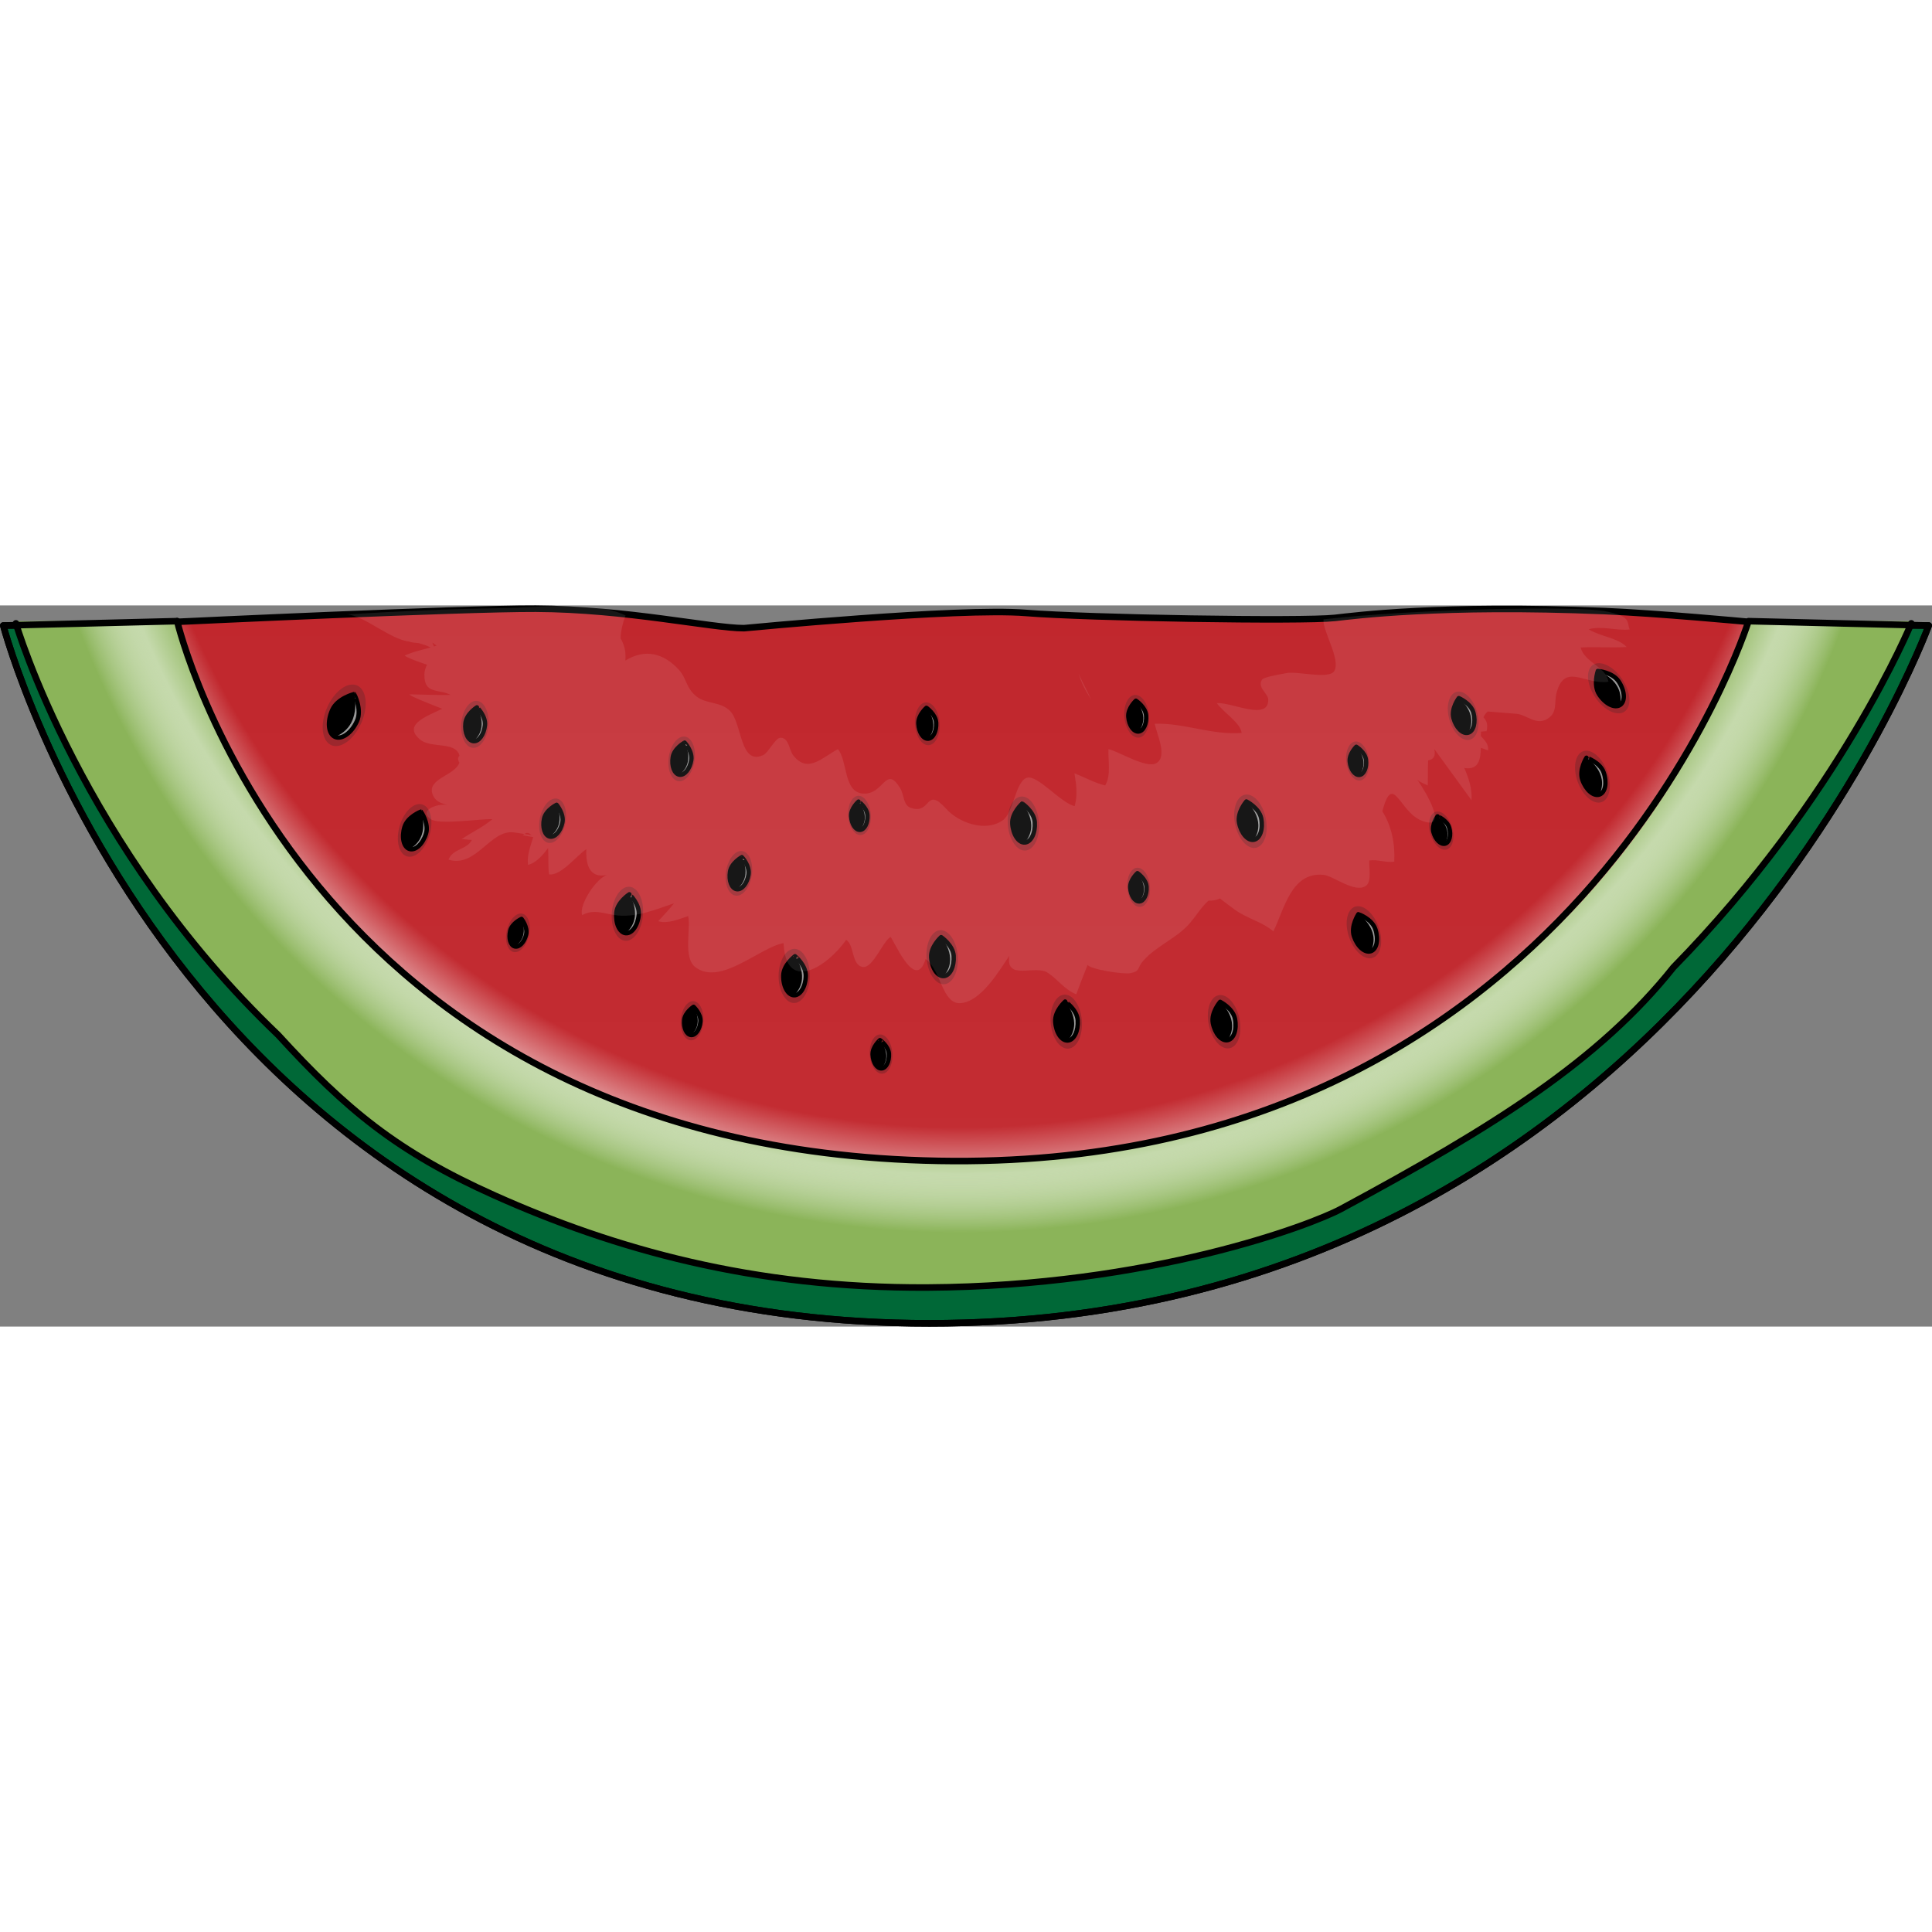 <?xml version="1.0" encoding="utf-8"?>
<!-- Created by: Science Figures, www.sciencefigures.org, Generator: Science Figures Editor -->
<!DOCTYPE svg PUBLIC "-//W3C//DTD SVG 1.1//EN" "http://www.w3.org/Graphics/SVG/1.1/DTD/svg11.dtd">
<svg version="1.1" id="Layer_1" xmlns="http://www.w3.org/2000/svg" xmlns:xlink="http://www.w3.org/1999/xlink" 
	 width="800px" height="800px" viewBox="0 0 442.677 165.236" enable-background="new 0 0 442.677 165.236"
	 xml:space="preserve">
<rect x="0" y="0" width="442.677" height="165.236" fill="#808080" stroke="none"/>
<g>
	<g>
		<g>
			<path fill="#006837" d="M217.043,126.428c149.213,0,183.585-123.02,183.585-123.02s-23.163,5.195-34.642,0.195h-46.062
				c-4.947,0-9.73,1.158-14.064,1.64c-7.349,0.817-21.172-0.64-35.181-1.64h-38.61c-14.212,4-68.325,4.919-68.325,4.919
				c-7.324,0-25.041-3.919-41.261-4.919H92.687c-11.477,5-52.096-0.195-52.096-0.195S67.829,126.428,217.043,126.428z"/>
			<linearGradient id="SVGID_1_" gradientUnits="userSpaceOnUse" x1="220.609" y1="128.613" x2="220.609" y2="-3.957">
				<stop  offset="0" style="stop-color:#C32D33"/>
				<stop  offset="1" style="stop-color:#C1272D"/>
			</linearGradient>
			<path fill="url(#SVGID_1_)" d="M367.626,1.299c-37.42-1.568-57.432,1.081-61.766,1.562c-7.349,0.817-56.743,0.004-70.751-1.134
				c-15.465-1.257-64.645,3.489-64.645,3.489c-7.324,0-27.092-4.378-47.715-4.464C105.497,0.68,40.591,3.758,40.591,3.758
				s17.871,124.865,176.998,124.855S400.628,3.758,400.628,3.758S380.104,1.821,367.626,1.299z"/>
			<path fill="#006837" stroke="#000000" stroke-width="1.5" stroke-linejoin="round" stroke-miterlimit="10" d="M432.463,4.603
				c0,0-58.051,145.333-221.08,145.333C48.351,149.936,10.213,4.603,10.213,4.603H0.75c0,0,41.869,159.883,212.208,159.883
				c170.336,0,228.969-159.883,228.969-159.883H432.463z"/>
			<path fill="#8BB459" d="M212.535,156.222c51.009-0.281,87.985-14.34,94.697-17.954c38.082-20.51,62.868-36.627,80.136-60.814
				c29.833-41.786,45.761-73.851,45.761-73.851h-32.501c0,0-34.372,123.216-183.585,123.216
				C67.829,126.819,40.591,3.603,40.591,3.603H8.089c0,0,12.891,46.063,46.36,84.162c20.834,23.715,32.242,35.389,58.899,47.313
				C140.615,147.276,172.517,156.442,212.535,156.222z"/>
			
				<radialGradient id="SVGID_2_" cx="220.035" cy="-78.674" r="215.789" gradientTransform="matrix(1 0 0 0.99 0 7.965)" gradientUnits="userSpaceOnUse">
				<stop  offset="0.887" style="stop-color:#FFFFFF;stop-opacity:0"/>
				<stop  offset="0.937" style="stop-color:#FFFFFF;stop-opacity:0.5"/>
				<stop  offset="1" style="stop-color:#8BB459"/>
			</radialGradient>
			<path fill="url(#SVGID_2_)" d="M3.644,3.603h434.295c0,0-61.846,151.742-225.951,151.742C47.88,155.345,3.644,3.603,3.644,3.603z
				"/>
			
				<path fill="none" stroke="#000000" stroke-width="1.5" stroke-linecap="round" stroke-linejoin="round" stroke-miterlimit="10" d="
				M400.628,3.603c0,0-0.018,0.062-0.044,0.151c-0.908-0.085-20.768-1.945-32.958-2.456c-37.42-1.568-57.432,1.081-61.766,1.562
				c-7.349,0.817-56.743,0.004-70.751-1.134c-15.465-1.257-64.645,3.489-64.645,3.489c-7.324,0-27.092-4.378-47.715-4.464
				c-17.05-0.07-80.629,2.935-82.124,3.005c-0.021-0.091-0.036-0.153-0.036-0.153l-39.841,1c0,0,41.869,159.883,212.208,159.883
				c170.336,0,228.969-159.883,228.969-159.883L400.628,3.603z"/>
		</g>
		
			<ellipse transform="matrix(0.918 0.396 -0.396 0.918 16.446 -29.19)" fill="#9C272D" cx="78.863" cy="25.205" rx="4.299" ry="7.451"/>
		<path fill="#811C1B" d="M82.272,26.707c-1.257,2.808-3.652,4.468-5.35,3.708c-1.697-0.759-2.058-3.651-0.799-6.458
			c1.255-2.807,5.35-3.708,5.35-3.708S83.529,23.901,82.272,26.707z"/>
		<path d="M81.791,26.482c-1.214,2.709-3.466,4.34-5.029,3.64c-1.563-0.699-1.848-3.464-0.634-6.175
			c1.213-2.71,5.028-3.641,5.028-3.641S83.003,23.771,81.791,26.482z"/>
		<g opacity="0.6">
			<path fill="#FFFFFF" d="M81.791,26.482c-1.214,2.709-3.466,4.34-5.029,3.64c6.256-2.534,4.394-9.815,4.394-9.815
				S83.003,23.771,81.791,26.482z"/>
		</g>
		
			<ellipse transform="matrix(0.996 0.089 -0.089 0.996 2.854 -9.57)" fill="#9C272D" cx="108.81" cy="27.241" rx="3.115" ry="5.4"/>
		<path fill="#811C1B" d="M111.497,27.502c-0.229,2.218-1.501,3.904-2.841,3.765c-1.34-0.137-2.244-2.046-2.016-4.263
			c0.229-2.216,2.842-3.765,2.842-3.765S111.726,25.285,111.497,27.502z"/>
		<path d="M111.115,27.456c-0.222,2.14-1.401,3.773-2.637,3.647c-1.234-0.127-2.058-1.966-1.836-4.107
			c0.22-2.14,2.635-3.646,2.635-3.646S111.335,25.315,111.115,27.456z"/>
		<g opacity="0.6">
			<path fill="#FFFFFF" d="M111.115,27.456c-0.222,2.14-1.401,3.773-2.637,3.647c3.731-3.164,0.799-7.754,0.799-7.754
				S111.335,25.315,111.115,27.456z"/>
		</g>
		
			<ellipse transform="matrix(0.975 0.223 -0.223 0.975 19.694 -24.558)" fill="#9C272D" cx="118.671" cy="74.99" rx="2.596" ry="4.499"/>
		<path fill="#811C1B" d="M120.859,75.507c-0.438,1.805-1.678,3.054-2.768,2.788c-1.091-0.263-1.623-1.941-1.184-3.746
			c0.438-1.804,2.768-2.788,2.768-2.788S121.298,73.703,120.859,75.507z"/>
		<path d="M120.549,75.427c-0.423,1.74-1.581,2.956-2.586,2.713c-1.004-0.245-1.478-1.855-1.054-3.598
			c0.424-1.74,2.586-2.711,2.586-2.711S120.972,73.684,120.549,75.427z"/>
		<g opacity="0.6">
			<path fill="#FFFFFF" d="M120.549,75.427c-0.423,1.74-1.581,2.956-2.586,2.713c3.437-2.192,1.532-6.309,1.532-6.309
				S120.972,73.684,120.549,75.427z"/>
		</g>
		
			<ellipse transform="matrix(0.997 0.075 -0.075 0.997 7.615 -11.664)" fill="#9C272D" cx="158.573" cy="95.213" rx="2.595" ry="4.499"/>
		<path fill="#811C1B" d="M160.814,95.4c-0.165,1.851-1.205,3.269-2.323,3.169c-1.118-0.099-1.894-1.68-1.728-3.53
			c0.165-1.849,2.322-3.167,2.322-3.167S160.98,93.551,160.814,95.4z"/>
		<path d="M160.495,95.367c-0.159,1.784-1.124,3.158-2.154,3.067c-1.029-0.093-1.736-1.614-1.576-3.402
			c0.159-1.784,2.153-3.066,2.153-3.066S160.653,93.58,160.495,95.367z"/>
		<g opacity="0.6">
			<path fill="#FFFFFF" d="M160.495,95.367c-0.159,1.784-1.124,3.158-2.154,3.067c3.072-2.679,0.577-6.468,0.577-6.468
				S160.653,93.58,160.495,95.367z"/>
		</g>
		
			<ellipse transform="matrix(0.998 -0.069 0.069 0.998 -2.839 13.59)" fill="#9C272D" cx="196.836" cy="48.206" rx="2.596" ry="4.5"/>
		<path fill="#811C1B" d="M199.079,48.069c0.104,1.855-0.724,3.408-1.845,3.469c-1.119,0.063-2.114-1.39-2.215-3.246
			c-0.102-1.853,1.845-3.467,1.845-3.467S198.979,46.216,199.079,48.069z"/>
		<path d="M198.759,48.083c0.098,1.788-0.659,3.287-1.692,3.344c-1.032,0.056-1.949-1.348-2.047-3.14
			c-0.099-1.789,1.692-3.343,1.692-3.343S198.66,46.291,198.759,48.083z"/>
		<g opacity="0.6">
			<path fill="#FFFFFF" d="M198.759,48.083c0.098,1.788-0.659,3.287-1.692,3.344c2.656-3.091-0.354-6.483-0.354-6.483
				S198.66,46.291,198.759,48.083z"/>
		</g>
		
			<ellipse transform="matrix(0.997 -0.082 0.082 0.997 -4.413 21.561)" fill="#9C272D" cx="260.789" cy="64.604" rx="2.595" ry="4.499"/>
		<path fill="#811C1B" d="M263.03,64.437c0.127,1.854-0.678,3.417-1.799,3.494c-1.118,0.078-2.132-1.362-2.26-3.215
			c-0.125-1.851,1.8-3.493,1.8-3.493S262.904,62.584,263.03,64.437z"/>
		<path d="M262.709,64.454c0.123,1.787-0.615,3.295-1.646,3.367c-1.031,0.069-1.968-1.323-2.091-3.113
			c-0.121-1.788,1.647-3.365,1.647-3.365S262.587,62.665,262.709,64.454z"/>
		<g opacity="0.6">
			<path fill="#FFFFFF" d="M262.709,64.454c0.123,1.787-0.615,3.295-1.646,3.367c2.614-3.127-0.443-6.478-0.443-6.478
				S262.587,62.665,262.709,64.454z"/>
		</g>
		
			<ellipse transform="matrix(0.96 -0.28 0.28 0.96 -1.193 94.632)" fill="#9C272D" cx="330.207" cy="51.486" rx="2.595" ry="4.499"/>
		<path fill="#811C1B" d="M332.37,50.871c0.495,1.791,0.021,3.484-1.061,3.784c-1.081,0.301-2.362-0.906-2.859-2.696
			c-0.495-1.788,1.061-3.782,1.061-3.782S331.874,49.083,332.37,50.871z"/>
		<path d="M332.058,50.953c0.48,1.726,0.061,3.353-0.936,3.629c-0.996,0.276-2.193-0.901-2.673-2.629
			c-0.479-1.727,0.938-3.627,0.938-3.627S331.579,49.224,332.058,50.953z"/>
		<g opacity="0.6">
			<path fill="#FFFFFF" d="M332.058,50.953c0.48,1.726,0.061,3.353-0.936,3.629c1.933-3.588-1.735-6.256-1.735-6.256
				S331.579,49.224,332.058,50.953z"/>
		</g>
		
			<ellipse transform="matrix(0.992 -0.126 0.126 0.992 -2.01 39.495)" fill="#9C272D" cx="311.077" cy="35.634" rx="2.595" ry="4.499"/>
		<path fill="#811C1B" d="M313.308,35.368c0.21,1.845-0.525,3.444-1.642,3.569c-1.114,0.128-2.19-1.266-2.398-3.112
			c-0.209-1.844,1.642-3.568,1.642-3.568S313.101,33.523,313.308,35.368z"/>
		<path d="M312.987,35.399c0.202,1.78-0.468,3.32-1.496,3.437c-1.026,0.115-2.023-1.235-2.225-3.017
			c-0.201-1.78,1.496-3.435,1.496-3.435S312.786,33.617,312.987,35.399z"/>
		<g opacity="0.6">
			<path fill="#FFFFFF" d="M312.987,35.399c0.202,1.78-0.468,3.32-1.496,3.437c2.474-3.239-0.729-6.452-0.729-6.452
				S312.786,33.617,312.987,35.399z"/>
		</g>
		<path fill="#9C272D" d="M371.697,16.902c1.986,2.959,2.217,6.292,0.507,7.437c-1.705,1.149-4.703-0.323-6.688-3.282
			c-1.99-2.96-2.223-6.289-0.516-7.435C366.71,12.475,369.706,13.941,371.697,16.902z"/>
		<path fill="#811C1B" d="M371.299,17.2c1.456,2.233,1.544,4.755,0.193,5.636c-1.349,0.881-3.624-0.212-5.082-2.445
			c-1.454-2.23-0.192-5.634-0.192-5.634S369.843,14.969,371.299,17.2z"/>
		<path d="M370.906,17.448c1.407,2.15,1.539,4.558,0.297,5.369c-1.243,0.81-3.391-0.279-4.797-2.434
			c-1.404-2.154-0.296-5.368-0.296-5.368S369.501,15.291,370.906,17.448z"/>
		<g opacity="0.6">
			<path fill="#FFFFFF" d="M370.906,17.448c1.407,2.15,1.539,4.558,0.297,5.369c1.086-5.748-5.093-7.802-5.093-7.802
				S369.501,15.291,370.906,17.448z"/>
		</g>
		
			<ellipse transform="matrix(0.998 -0.069 0.069 0.998 -6.571 14.057)" fill="#9C272D" cx="201.755" cy="102.866" rx="2.595" ry="4.5"/>
		<path fill="#811C1B" d="M204,102.729c0.102,1.854-0.725,3.409-1.846,3.469c-1.119,0.063-2.114-1.391-2.216-3.245
			c-0.101-1.853,1.846-3.467,1.846-3.467S203.898,100.875,204,102.729z"/>
		<path d="M203.679,102.743c0.098,1.788-0.659,3.286-1.692,3.344c-1.033,0.056-1.95-1.348-2.048-3.141
			c-0.099-1.788,1.692-3.343,1.692-3.343S203.58,100.952,203.679,102.743z"/>
		<g opacity="0.6">
			<path fill="#FFFFFF" d="M203.679,102.743c0.098,1.788-0.659,3.286-1.692,3.344c2.656-3.091-0.355-6.484-0.355-6.484
				S203.58,100.952,203.679,102.743z"/>
		</g>
		
			<ellipse transform="matrix(0.998 -0.068 0.068 0.998 -1.351 14.593)" fill="#9C272D" cx="212.407" cy="27.023" rx="2.834" ry="4.911"/>
		<path fill="#811C1B" d="M214.857,26.874c0.111,2.025-0.791,3.721-2.016,3.787c-1.221,0.069-2.307-1.518-2.418-3.542
			c-0.109-2.022,2.015-3.785,2.015-3.785S214.747,24.851,214.857,26.874z"/>
		<path d="M214.507,26.889c0.106,1.952-0.721,3.588-1.848,3.65c-1.127,0.061-2.128-1.471-2.235-3.428
			c-0.105-1.952,1.848-3.649,1.848-3.649S214.398,24.934,214.507,26.889z"/>
		<g opacity="0.6">
			<path fill="#FFFFFF" d="M214.507,26.889c0.106,1.952-0.721,3.588-1.848,3.65c2.9-3.374-0.388-7.077-0.388-7.077
				S214.398,24.934,214.507,26.889z"/>
		</g>
		
			<ellipse transform="matrix(0.995 -0.098 0.098 0.995 -1.234 25.675)" fill="#9C272D" cx="260.508" cy="25.384" rx="2.833" ry="4.912"/>
		<path fill="#811C1B" d="M262.953,25.162c0.172,2.021-0.68,3.743-1.902,3.845c-1.218,0.105-2.351-1.449-2.521-3.469
			c-0.17-2.018,1.9-3.843,1.9-3.843S262.782,23.143,262.953,25.162z"/>
		<path d="M262.603,25.187c0.165,1.948-0.613,3.608-1.737,3.705c-1.124,0.093-2.171-1.408-2.336-3.36
			c-0.165-1.948,1.737-3.703,1.737-3.703S262.438,23.236,262.603,25.187z"/>
		<g opacity="0.6">
			<path fill="#FFFFFF" d="M262.603,25.187c0.165,1.948-0.613,3.608-1.737,3.705c2.797-3.459-0.599-7.063-0.599-7.063
				S262.438,23.236,262.603,25.187z"/>
		</g>
		
			<ellipse transform="matrix(0.989 0.148 -0.148 0.989 6.9 -22.685)" fill="#9C272D" cx="156.206" cy="35.119" rx="2.976" ry="5.159"/>
		<path fill="#811C1B" d="M158.753,35.521c-0.343,2.101-1.651,3.636-2.922,3.429c-1.271-0.206-2.025-2.078-1.681-4.179
			c0.344-2.101,2.922-3.43,2.922-3.43S159.097,33.418,158.753,35.521z"/>
		<path d="M158.392,35.455c-0.332,2.028-1.55,3.519-2.721,3.329c-1.17-0.191-1.851-1.991-1.52-4.021
			c0.333-2.028,2.72-3.328,2.72-3.328S158.722,33.426,158.392,35.455z"/>
		<g opacity="0.6">
			<path fill="#FFFFFF" d="M158.392,35.455c-0.332,2.028-1.55,3.519-2.721,3.329c3.736-2.807,1.2-7.349,1.2-7.349
				S158.722,33.426,158.392,35.455z"/>
		</g>
		
			<ellipse transform="matrix(0.989 0.148 -0.148 0.989 10.925 -24.348)" fill="#9C272D" cx="169.324" cy="61.356" rx="2.976" ry="5.159"/>
		<path fill="#811C1B" d="M171.871,61.757c-0.344,2.101-1.652,3.636-2.922,3.429c-1.271-0.206-2.024-2.078-1.681-4.18
			c0.343-2.101,2.922-3.429,2.922-3.429S172.215,59.655,171.871,61.757z"/>
		<path d="M171.51,61.691c-0.332,2.028-1.55,3.519-2.721,3.329c-1.17-0.192-1.85-1.991-1.52-4.021
			c0.332-2.028,2.72-3.328,2.72-3.328S171.84,59.663,171.51,61.691z"/>
		<g opacity="0.6">
			<path fill="#FFFFFF" d="M171.51,61.691c-0.332,2.028-1.55,3.519-2.721,3.329c3.737-2.807,1.2-7.349,1.2-7.349
				S171.84,59.663,171.51,61.691z"/>
		</g>
		
			<ellipse transform="matrix(0.98 0.197 -0.197 0.98 12.188 -23.971)" fill="#9C272D" cx="126.689" cy="49.331" rx="2.976" ry="5.158"/>
		<path fill="#811C1B" d="M129.213,49.858c-0.447,2.083-1.83,3.55-3.088,3.279c-1.259-0.269-1.919-2.176-1.471-4.258
			c0.447-2.081,3.089-3.279,3.089-3.279S129.662,47.776,129.213,49.858z"/>
		<path d="M128.855,49.775c-0.433,2.009-1.724,3.437-2.883,3.188c-1.159-0.25-1.749-2.082-1.317-4.092
			c0.433-2.009,2.883-3.188,2.883-3.188S129.286,47.765,128.855,49.775z"/>
		<g opacity="0.6">
			<path fill="#FFFFFF" d="M128.855,49.775c-0.433,2.009-1.724,3.437-2.883,3.188c3.872-2.616,1.565-7.28,1.565-7.28
				S129.286,47.765,128.855,49.775z"/>
		</g>
		
			<ellipse transform="matrix(0.96 0.279 -0.279 0.96 18.116 -24.441)" fill="#9C272D" cx="95.066" cy="51.53" rx="3.579" ry="6.203"/>
		<path fill="#811C1B" d="M98.038,52.417c-0.747,2.45-2.552,4.07-4.034,3.618c-1.48-0.451-2.078-2.802-1.331-5.251
			c0.746-2.449,4.035-3.617,4.035-3.617S98.785,49.967,98.038,52.417z"/>
		<path d="M97.616,52.28c-0.72,2.364-2.411,3.945-3.775,3.529c-1.364-0.416-1.886-2.671-1.164-5.035
			c0.72-2.366,3.774-3.529,3.774-3.529S98.337,49.916,97.616,52.28z"/>
		<g opacity="0.6">
			<path fill="#FFFFFF" d="M97.616,52.28c-0.72,2.364-2.411,3.945-3.775,3.529c4.905-2.744,2.61-8.564,2.61-8.564
				S98.337,49.916,97.616,52.28z"/>
		</g>
		
			<ellipse transform="matrix(0.997 0.08 -0.08 0.997 6.126 -11.292)" fill="#9C272D" cx="143.713" cy="70.66" rx="3.579" ry="6.204"/>
		<path fill="#811C1B" d="M146.803,70.932c-0.238,2.55-1.683,4.5-3.225,4.354c-1.541-0.144-2.599-2.328-2.358-4.876
			c0.238-2.55,3.226-4.355,3.226-4.355S147.044,68.384,146.803,70.932z"/>
		<path d="M146.362,70.884c-0.23,2.461-1.569,4.348-2.989,4.216c-1.42-0.134-2.385-2.237-2.152-4.7
			c0.23-2.461,2.988-4.215,2.988-4.215S146.594,68.421,146.362,70.884z"/>
		<g opacity="0.6">
			<path fill="#FFFFFF" d="M146.362,70.884c-0.23,2.461-1.569,4.348-2.989,4.216c4.254-3.673,0.836-8.915,0.836-8.915
				S146.594,68.421,146.362,70.884z"/>
		</g>
		
			<ellipse transform="matrix(1 0.011 -0.011 1 0.937 -1.982)" fill="#9C272D" cx="181.976" cy="84.872" rx="3.578" ry="6.203"/>
		<path fill="#811C1B" d="M185.075,84.929c-0.061,2.561-1.365,4.606-2.914,4.568c-1.548-0.037-2.754-2.142-2.69-4.702
			c0.061-2.56,2.916-4.567,2.916-4.567S185.14,82.37,185.075,84.929z"/>
		<path d="M184.634,84.912c-0.061,2.471-1.266,4.446-2.69,4.413c-1.426-0.036-2.534-2.067-2.473-4.539
			c0.06-2.472,2.689-4.413,2.689-4.413S184.693,82.438,184.634,84.912z"/>
		<g opacity="0.6">
			<path fill="#FFFFFF" d="M184.634,84.912c-0.061,2.471-1.266,4.446-2.69,4.413c3.989-3.959,0.217-8.952,0.217-8.952
				S184.693,82.438,184.634,84.912z"/>
		</g>
		
			<ellipse transform="matrix(0.997 -0.08 0.08 0.997 -5.772 17.612)" fill="#9C272D" cx="215.864" cy="80.5" rx="3.578" ry="6.203"/>
		<path fill="#811C1B" d="M218.957,80.273c0.174,2.556-0.941,4.711-2.486,4.814c-1.545,0.104-2.937-1.881-3.108-4.436
			c-0.172-2.556,2.489-4.815,2.489-4.815S218.788,77.72,218.957,80.273z"/>
		<path d="M218.516,80.295c0.164,2.467-0.855,4.544-2.277,4.64c-1.423,0.096-2.712-1.826-2.876-4.293
			c-0.166-2.468,2.276-4.639,2.276-4.639S218.35,77.829,218.516,80.295z"/>
		<g opacity="0.6">
			<path fill="#FFFFFF" d="M218.516,80.295c0.164,2.467-0.855,4.544-2.277,4.64c3.612-4.305-0.6-8.932-0.6-8.932
				S218.35,77.829,218.516,80.295z"/>
		</g>
		
			<ellipse transform="matrix(0.997 -0.08 0.08 0.997 -6.865 19.941)" fill="#9C272D" cx="244.288" cy="95.258" rx="3.578" ry="6.203"/>
		<path fill="#811C1B" d="M247.38,95.032c0.173,2.556-0.941,4.711-2.485,4.814c-1.546,0.104-2.938-1.882-3.108-4.437
			c-0.173-2.556,2.488-4.815,2.488-4.815S247.211,92.478,247.38,95.032z"/>
		<path d="M246.939,95.054c0.163,2.466-0.855,4.544-2.278,4.64c-1.423,0.095-2.711-1.827-2.875-4.294
			c-0.167-2.467,2.275-4.639,2.275-4.639S246.773,92.587,246.939,95.054z"/>
		<g opacity="0.6">
			<path fill="#FFFFFF" d="M246.939,95.054c0.163,2.466-0.855,4.544-2.278,4.64c3.613-4.306-0.6-8.933-0.6-8.933
				S246.773,92.587,246.939,95.054z"/>
		</g>
		
			<ellipse transform="matrix(0.997 -0.08 0.08 0.997 -3.249 18.988)" fill="#9C272D" cx="234.449" cy="49.89" rx="3.578" ry="6.203"/>
		<path fill="#811C1B" d="M237.542,49.664c0.173,2.556-0.941,4.711-2.486,4.814c-1.546,0.104-2.938-1.882-3.108-4.436
			c-0.173-2.556,2.488-4.815,2.488-4.815S237.372,47.11,237.542,49.664z"/>
		<path d="M237.1,49.686c0.165,2.466-0.854,4.544-2.276,4.64c-1.423,0.095-2.712-1.826-2.876-4.294
			c-0.167-2.467,2.275-4.639,2.275-4.639S236.935,47.219,237.1,49.686z"/>
		<g opacity="0.6">
			<path fill="#FFFFFF" d="M237.1,49.686c0.165,2.466-0.854,4.544-2.276,4.64c3.612-4.306-0.601-8.933-0.601-8.933
				S236.935,47.219,237.1,49.686z"/>
		</g>
		
			<ellipse transform="matrix(0.943 -0.332 0.332 0.943 -7.192 107.921)" fill="#9C272D" cx="312.612" cy="75.033" rx="3.578" ry="6.203"/>
		<path fill="#811C1B" d="M315.546,74.027c0.818,2.427,0.29,4.796-1.178,5.289c-1.468,0.495-3.32-1.071-4.136-3.499
			c-0.818-2.426,1.18-5.289,1.18-5.289S314.73,71.601,315.546,74.027z"/>
		<path d="M315.124,74.162c0.787,2.342,0.332,4.611-1.02,5.066s-3.088-1.075-3.874-3.419c-0.79-2.344,1.019-5.066,1.019-5.066
			S314.336,71.818,315.124,74.162z"/>
		<g opacity="0.6">
			<path fill="#FFFFFF" d="M315.124,74.162c0.787,2.342,0.332,4.611-1.02,5.066c2.396-5.083-2.855-8.485-2.855-8.485
				S314.336,71.818,315.124,74.162z"/>
		</g>
		
			<ellipse transform="matrix(0.938 -0.346 0.346 0.938 9.011 128.768)" fill="#9C272D" cx="364.937" cy="39.161" rx="3.579" ry="6.204"/>
		<path fill="#811C1B" d="M367.854,38.109c0.855,2.415,0.364,4.791-1.097,5.307c-1.459,0.517-3.335-1.02-4.189-3.434
			c-0.855-2.414,1.097-5.307,1.097-5.307S367.001,35.696,367.854,38.109z"/>
		<path d="M367.435,38.25c0.824,2.33,0.403,4.605-0.941,5.082c-1.344,0.476-3.103-1.027-3.927-3.359
			c-0.826-2.331,0.939-5.08,0.939-5.08S366.61,35.919,367.435,38.25z"/>
		<g opacity="0.6">
			<path fill="#FFFFFF" d="M367.435,38.25c0.824,2.33,0.403,4.605-0.941,5.082c2.317-5.12-2.987-8.439-2.987-8.439
				S366.61,35.919,367.435,38.25z"/>
		</g>
		
			<ellipse transform="matrix(0.979 -0.206 0.206 0.979 -4.019 60.136)" fill="#9C272D" cx="286.376" cy="49.343" rx="3.579" ry="6.203"/>
		<path fill="#811C1B" d="M289.415,48.726c0.497,2.513-0.336,4.793-1.854,5.091c-1.52,0.299-3.153-1.493-3.647-4.004
			c-0.495-2.514,1.857-5.093,1.857-5.093S288.922,46.214,289.415,48.726z"/>
		<path d="M288.98,48.804c0.476,2.426-0.271,4.616-1.669,4.892c-1.4,0.274-2.923-1.468-3.398-3.893
			c-0.479-2.427,1.667-4.891,1.667-4.891S288.503,46.378,288.98,48.804z"/>
		<g opacity="0.6">
			<path fill="#FFFFFF" d="M288.98,48.804c0.476,2.426-0.271,4.616-1.669,4.892c3.036-4.729-1.731-8.784-1.731-8.784
				S288.503,46.378,288.98,48.804z"/>
		</g>
		
			<ellipse transform="matrix(0.962 -0.273 0.273 0.962 5.852 92.528)" fill="#9C272D" cx="335.254" cy="25.244" rx="3.284" ry="5.692"/>
		<path fill="#811C1B" d="M337.998,24.487c0.613,2.269-0.004,4.409-1.376,4.777c-1.374,0.371-2.981-1.167-3.593-3.436
			c-0.612-2.27,1.378-4.779,1.378-4.779S337.389,22.218,337.998,24.487z"/>
		<path d="M337.604,24.585c0.59,2.191,0.046,4.243-1.218,4.584c-1.266,0.341-2.769-1.159-3.357-3.349
			c-0.592-2.192,1.219-4.583,1.219-4.583S337.014,22.396,337.604,24.585z"/>
		<g opacity="0.6">
			<path fill="#FFFFFF" d="M337.604,24.585c0.59,2.191,0.046,4.243-1.218,4.584c2.481-4.522-2.139-7.933-2.139-7.933
				S337.014,22.396,337.604,24.585z"/>
		</g>
		
			<ellipse transform="matrix(0.979 -0.206 0.206 0.979 -13.62 59.884)" fill="#9C272D" cx="280.363" cy="95.258" rx="3.579" ry="6.203"/>
		<path fill="#811C1B" d="M283.402,94.641c0.497,2.513-0.336,4.792-1.854,5.091c-1.521,0.3-3.154-1.494-3.647-4.004
			c-0.496-2.514,1.856-5.093,1.856-5.093S282.909,92.128,283.402,94.641z"/>
		<path d="M282.968,94.719c0.476,2.426-0.271,4.616-1.669,4.891c-1.4,0.275-2.922-1.467-3.398-3.893
			c-0.479-2.427,1.667-4.891,1.667-4.891S282.49,92.293,282.968,94.719z"/>
		<g opacity="0.6">
			<path fill="#FFFFFF" d="M282.968,94.719c0.476,2.426-0.271,4.616-1.669,4.891c3.036-4.729-1.731-8.784-1.731-8.784
				S282.49,92.293,282.968,94.719z"/>
		</g>
		<path fill="none" stroke="#000000" stroke-linecap="round" stroke-linejoin="round" stroke-miterlimit="10" d="M81.791,26.482
			c-1.214,2.709-3.466,4.34-5.029,3.64c-1.563-0.699-1.848-3.464-0.634-6.175c1.213-2.71,5.028-3.641,5.028-3.641
			S83.003,23.771,81.791,26.482z"/>
		<path fill="none" stroke="#000000" stroke-linecap="round" stroke-linejoin="round" stroke-miterlimit="10" d="M111.115,27.456
			c-0.222,2.14-1.401,3.773-2.637,3.647c-1.234-0.127-2.058-1.966-1.836-4.107c0.22-2.14,2.635-3.646,2.635-3.646
			S111.335,25.315,111.115,27.456z"/>
		<path fill="none" stroke="#000000" stroke-linecap="round" stroke-linejoin="round" stroke-miterlimit="10" d="M120.549,75.427
			c-0.423,1.74-1.581,2.956-2.586,2.713c-1.004-0.245-1.478-1.855-1.054-3.598c0.424-1.74,2.586-2.711,2.586-2.711
			S120.972,73.684,120.549,75.427z"/>
		<path fill="none" stroke="#000000" stroke-linecap="round" stroke-linejoin="round" stroke-miterlimit="10" d="M160.495,95.367
			c-0.159,1.784-1.124,3.158-2.154,3.067c-1.029-0.093-1.736-1.614-1.576-3.402c0.159-1.784,2.153-3.066,2.153-3.066
			S160.653,93.58,160.495,95.367z"/>
		<path fill="none" stroke="#000000" stroke-linecap="round" stroke-linejoin="round" stroke-miterlimit="10" d="M198.759,48.083
			c0.098,1.788-0.659,3.287-1.692,3.344c-1.032,0.056-1.949-1.348-2.047-3.14c-0.099-1.789,1.692-3.343,1.692-3.343
			S198.66,46.291,198.759,48.083z"/>
		<path fill="none" stroke="#000000" stroke-linecap="round" stroke-linejoin="round" stroke-miterlimit="10" d="M262.709,64.454
			c0.123,1.787-0.615,3.295-1.646,3.367c-1.031,0.069-1.968-1.323-2.091-3.113c-0.121-1.788,1.647-3.365,1.647-3.365
			S262.587,62.665,262.709,64.454z"/>
		<path fill="none" stroke="#000000" stroke-linecap="round" stroke-linejoin="round" stroke-miterlimit="10" d="M332.058,50.953
			c0.48,1.726,0.061,3.353-0.936,3.629c-0.996,0.276-2.193-0.901-2.673-2.629c-0.479-1.727,0.938-3.627,0.938-3.627
			S331.579,49.224,332.058,50.953z"/>
		<path fill="none" stroke="#000000" stroke-linecap="round" stroke-linejoin="round" stroke-miterlimit="10" d="M312.987,35.399
			c0.202,1.78-0.468,3.32-1.496,3.437c-1.026,0.115-2.023-1.235-2.225-3.017c-0.201-1.78,1.496-3.435,1.496-3.435
			S312.786,33.617,312.987,35.399z"/>
		<path fill="none" stroke="#000000" stroke-linecap="round" stroke-linejoin="round" stroke-miterlimit="10" d="M370.906,17.448
			c1.407,2.15,1.539,4.558,0.297,5.369c-1.243,0.81-3.391-0.279-4.797-2.434c-1.404-2.154-0.296-5.368-0.296-5.368
			S369.501,15.291,370.906,17.448z"/>
		<path fill="none" stroke="#000000" stroke-linecap="round" stroke-linejoin="round" stroke-miterlimit="10" d="M203.679,102.743
			c0.098,1.788-0.659,3.286-1.692,3.344c-1.033,0.056-1.95-1.348-2.048-3.141c-0.099-1.788,1.692-3.343,1.692-3.343
			S203.58,100.952,203.679,102.743z"/>
		<path fill="none" stroke="#000000" stroke-linecap="round" stroke-linejoin="round" stroke-miterlimit="10" d="M214.507,26.889
			c0.106,1.952-0.721,3.588-1.848,3.65c-1.127,0.061-2.128-1.471-2.235-3.428c-0.105-1.952,1.848-3.649,1.848-3.649
			S214.398,24.934,214.507,26.889z"/>
		<path fill="none" stroke="#000000" stroke-linecap="round" stroke-linejoin="round" stroke-miterlimit="10" d="M262.603,25.187
			c0.165,1.948-0.613,3.608-1.737,3.705c-1.124,0.093-2.171-1.408-2.336-3.36c-0.165-1.948,1.737-3.703,1.737-3.703
			S262.438,23.236,262.603,25.187z"/>
		<path fill="none" stroke="#000000" stroke-linecap="round" stroke-linejoin="round" stroke-miterlimit="10" d="M158.392,35.455
			c-0.332,2.028-1.55,3.519-2.721,3.329c-1.17-0.191-1.851-1.991-1.52-4.021c0.333-2.028,2.72-3.328,2.72-3.328
			S158.722,33.426,158.392,35.455z"/>
		<path fill="none" stroke="#000000" stroke-linecap="round" stroke-linejoin="round" stroke-miterlimit="10" d="M171.51,61.691
			c-0.332,2.028-1.55,3.519-2.721,3.329c-1.17-0.192-1.85-1.991-1.52-4.021c0.332-2.028,2.72-3.328,2.72-3.328
			S171.84,59.663,171.51,61.691z"/>
		<path fill="none" stroke="#000000" stroke-linecap="round" stroke-linejoin="round" stroke-miterlimit="10" d="M128.855,49.775
			c-0.433,2.009-1.724,3.437-2.883,3.188c-1.159-0.25-1.749-2.082-1.317-4.092c0.433-2.009,2.883-3.188,2.883-3.188
			S129.286,47.765,128.855,49.775z"/>
		<path fill="none" stroke="#000000" stroke-linecap="round" stroke-linejoin="round" stroke-miterlimit="10" d="M97.616,52.28
			c-0.72,2.364-2.411,3.945-3.775,3.529c-1.364-0.416-1.886-2.671-1.164-5.035c0.72-2.366,3.774-3.529,3.774-3.529
			S98.337,49.916,97.616,52.28z"/>
		<path fill="none" stroke="#000000" stroke-linecap="round" stroke-linejoin="round" stroke-miterlimit="10" d="M146.362,70.884
			c-0.23,2.461-1.569,4.348-2.989,4.216c-1.42-0.134-2.385-2.237-2.152-4.7c0.23-2.461,2.988-4.215,2.988-4.215
			S146.594,68.421,146.362,70.884z"/>
		<path fill="none" stroke="#000000" stroke-linecap="round" stroke-linejoin="round" stroke-miterlimit="10" d="M184.634,84.912
			c-0.061,2.471-1.266,4.446-2.69,4.413c-1.426-0.036-2.534-2.067-2.473-4.539c0.06-2.472,2.689-4.413,2.689-4.413
			S184.693,82.438,184.634,84.912z"/>
		<path fill="none" stroke="#000000" stroke-linecap="round" stroke-linejoin="round" stroke-miterlimit="10" d="M218.516,80.295
			c0.164,2.467-0.855,4.544-2.277,4.64c-1.423,0.096-2.712-1.826-2.876-4.293c-0.166-2.468,2.276-4.639,2.276-4.639
			S218.35,77.829,218.516,80.295z"/>
		<path fill="none" stroke="#000000" stroke-linecap="round" stroke-linejoin="round" stroke-miterlimit="10" d="M246.939,95.054
			c0.163,2.466-0.855,4.544-2.278,4.64c-1.423,0.095-2.711-1.827-2.875-4.294c-0.167-2.467,2.275-4.639,2.275-4.639
			S246.773,92.587,246.939,95.054z"/>
		<path fill="none" stroke="#000000" stroke-linecap="round" stroke-linejoin="round" stroke-miterlimit="10" d="M237.1,49.686
			c0.165,2.466-0.854,4.544-2.276,4.64c-1.423,0.095-2.712-1.826-2.876-4.294c-0.167-2.467,2.275-4.639,2.275-4.639
			S236.935,47.219,237.1,49.686z"/>
		<path fill="none" stroke="#000000" stroke-linecap="round" stroke-linejoin="round" stroke-miterlimit="10" d="M315.124,74.162
			c0.787,2.342,0.332,4.611-1.02,5.066s-3.088-1.075-3.874-3.419c-0.79-2.344,1.019-5.066,1.019-5.066
			S314.336,71.818,315.124,74.162z"/>
		<path fill="none" stroke="#000000" stroke-linecap="round" stroke-linejoin="round" stroke-miterlimit="10" d="M367.435,38.25
			c0.824,2.33,0.403,4.605-0.941,5.082c-1.344,0.476-3.103-1.027-3.927-3.359c-0.826-2.331,0.939-5.08,0.939-5.08
			S366.61,35.919,367.435,38.25z"/>
		<path fill="none" stroke="#000000" stroke-linecap="round" stroke-linejoin="round" stroke-miterlimit="10" d="M288.98,48.804
			c0.476,2.426-0.271,4.616-1.669,4.892c-1.4,0.274-2.923-1.468-3.398-3.893c-0.479-2.427,1.667-4.891,1.667-4.891
			S288.503,46.378,288.98,48.804z"/>
		<path fill="none" stroke="#000000" stroke-linecap="round" stroke-linejoin="round" stroke-miterlimit="10" d="M337.604,24.585
			c0.59,2.191,0.046,4.243-1.218,4.584c-1.266,0.341-2.769-1.159-3.357-3.349c-0.592-2.192,1.219-4.583,1.219-4.583
			S337.014,22.396,337.604,24.585z"/>
		<path fill="none" stroke="#000000" stroke-linecap="round" stroke-linejoin="round" stroke-miterlimit="10" d="M282.968,94.719
			c0.476,2.426-0.271,4.616-1.669,4.891c-1.4,0.275-2.922-1.467-3.398-3.893c-0.479-2.427,1.667-4.891,1.667-4.891
			S282.49,92.293,282.968,94.719z"/>
		<g opacity="0.9">
			<path opacity="0.1" fill="#FFFFFF" d="M250.018,21.549c-0.856-1.852-1.864-3.732-2.869-5.871
				C247.732,17.644,248.748,19.626,250.018,21.549z"/>
			<g>
				<path opacity="0.1" fill="#FFFFFF" d="M373.408,5.514c-0.753-1.714,0.585-3.004-5.782-4.215
					c-6.366-1.211-42.807-0.548-64.371,1.888c-0.277,2.626,4.054,9.288,2.446,11.869c-1.216,1.952-8.491-0.063-10.938,0.447
					c-0.787,0.166-5.136,0.882-5.536,1.429c-1.329,1.816,1.38,3.261,1.375,4.679c-0.014,4.933-8.337,0.521-11.784,0.777
					c1.509,2.188,5.324,4.366,5.683,6.827c-6.651,0.567-13.361-2.361-19.93-2.106c0.493,2.396,3.053,7.679,0.292,9.07
					c-2.354,1.186-8.51-2.729-10.882-3.252c-0.119,2.631,0.645,6.021-0.759,8.316c-2.409-0.567-4.692-1.876-7.033-2.773
					c0.401,2.451,0.767,5.006,0.045,7.507c-3.104-0.65-8.471-7.209-10.911-6.501c-2.663,0.773-3.06,7.986-5.545,9.747
					c-3.919,2.777-10.032,0.63-12.935-2.586c-4.877-5.405-3.389,1.371-8.131-0.252c-1.818-0.624-1.491-2.92-2.437-4.48
					c-3.34-5.522-3.725,1.505-8.487,1.204c-4.552-0.289-3.501-7.35-5.786-10.183c-3.646,1.927-6.888,5.653-10.229,1.453
					c-0.975-1.226-0.966-4.054-2.915-4.066c-1.22-0.008-2.767,3.433-4.008,3.991c-5.4,2.428-4.757-7.429-7.644-10.209
					c-2.132-2.052-5.395-1.52-7.534-3.177c-2.527-1.959-2.271-4.148-4.125-6.183c-3.454-3.793-7.76-4.907-12.247-2.1
					c0.17-2.306-0.34-3.735-1.112-5.117c0.09-1.795,0.503-3.558,1.149-5.223c-7.416-3.537-19.691-1.8-27.833-1.684
					C103.49,0.784,91.475,1.317,79.482,2.053c3.973,0.268,9.884,5.713,14.28,6.238c0.546,0.184,1.225,0.276,1.948,0.316
					c1.071,0.235,2.062,0.569,2.952,1.025c-1.938,0.558-3.947,0.935-5.953,1.865c0.96,0.644,2.916,1.338,5.14,2.093
					c-0.345,0.649-0.59,1.362-0.608,2.186c-0.104,4.685,3.3,3.283,5.993,4.724c-3.8,0.093-8.373-0.177-9.499-0.105
					c0.943,0.685,4.016,1.869,7.593,3.288c-3.883,1.834-9.035,3.709-5.086,7.038c2.51,2.117,8.065,0.357,9.023,3.634
					c0.009,0.03,0.012,0.057,0.02,0.086c-0.315,0.273-0.417,0.66-0.226,1.205c0.05,0.143,0.12,0.267,0.2,0.383
					c-1.028,3.018-7.667,3.644-6.079,7.43c0.574,1.368,1.878,1.982,3.448,2.248c-2.201-0.371-6.702,1.035-4.071,3.196
					c1.816,1.493,11.643-0.058,14.257,0.075c-2.12,1.818-4.778,3.014-7.082,4.606c0.714-0.092,1.662,0.189,2.394,0.139
					c-1.139,2.272-4.403,1.98-5.362,4.537c6.439,1.926,9.54-7.052,15.082-6.241c0.773,0.113,1.546,0.234,2.318,0.355
					c0.612-0.517,1.239-0.122,1.628,0.254c-0.542-0.085-1.085-0.17-1.628-0.254c-0.123,0.103-0.253,0.203-0.379,0.305l2.396,0.405
					c-0.6,2.046-1.483,4.085-1.202,6.354c1.854-0.392,3.449-2.302,4.607-3.855c0.136,1.96-0.051,4.138,0.213,6.041
					c2.702,0.419,6.331-4.309,8.541-5.776c-0.221,5.401,2.027,6.536,4.89,5.87c-2.477,0.576-6.682,6.91-5.831,9.252
					c2.854-1.599,5.367-0.127,8.362,0.09c4.502,0.327,8.479-1.402,12.663-2.802c-1.02,1.305-2.399,2.819-3.616,4.093
					c2.145,0.671,4.726-0.449,6.873-1.17c0.629,2.919-1.179,9.505,1.595,11.663c5.774,4.491,14.853-4.552,20.262-5.461
					c0.492,11.603,10.104,5.334,14.347-0.747c1.94,1.167,1.174,6.006,3.912,6.206c2.267,0.166,4.385-5.666,6.205-6.856
					c0.426-0.279,5.667,13.056,8.083,5.02c3.614,2.641,3.736,10.405,8.01,10.124c4.69-0.307,8.895-7.478,11.17-10.85
					c-0.916,5.839,5.911,1.97,8.821,3.895c2.311,1.528,3.861,3.895,6.519,4.924c0.096-0.311,1.817-4.811,2.604-6.762
					c0.271,0.967,8.147,2.266,9.822,1.919c2.359-0.49,1.414-1.133,2.909-2.823c2.937-3.321,7.149-4.902,10.21-8.104
					c1.693-1.772,2.957-4.098,4.762-5.697c0.862,0.058,1.734-0.085,2.61-0.487c1.134,0.887,2.287,1.751,3.474,2.615
					c2.649,1.931,6.396,2.823,8.767,4.925c2.532-5.111,4.08-13.63,11.454-12.957c2.266,0.207,7.258,4.31,9.753,2.522
					c1.351-0.968,0.692-4.076,0.77-5.799c1.96-0.311,3.77,0.564,5.728,0.254c0.223-4.044-0.621-8.237-2.738-11.539
					c2.466-9.199,3.868,0.134,9.015,2.157c6.437,2.53,0.885-6.759-1.008-9.392c0.687,0.668,1.604,0.886,2.394,1.325
					c0.086-1.896-0.013-3.854,0.102-5.744c1.251-0.227,1.596-0.933,1.492-2.014l0.274,0.129c-0.096-0.05-0.184-0.101-0.276-0.151
					c-0.019-0.183-0.046-0.373-0.088-0.577l8.533,11.742c0.162-2.644-0.628-5.069-1.673-7.419c0.119,0.035,0.234,0.06,0.343,0.071
					c2.931,0.304,3.406-1.926,3.471-4.666c0.561,0.186,1.114,0.383,1.658,0.607c0.162-1.457-0.774-2.336-1.653-3.291
					c0.002-0.336,0.008-0.67,0.019-1c0.44-0.054,0.902-0.146,1.272-0.108c0.413-1.593-0.017-2.477-0.696-3.199
					c0.131-0.301,0.286-0.578,0.479-0.819c0.159-0.198,0.323-0.365,0.491-0.516c2.171,0.169,4.342,0.367,6.515,0.525
					c2.424,0.177,4.514,2.765,7.16,1.162c2.412-1.461,1.501-3.763,2.114-6.018c1.885-6.938,6.543-1.693,11.873-2.482
					c-0.551-3.497-5.454-4.366-6.369-7.847c1.925-0.103,3.875-0.065,5.82-0.044c1.58,0.018,3.159,0.024,4.721-0.065
					c-1.799-2.032-6.144-2.464-8.709-4.051C366.927,4.575,370.352,5.848,373.408,5.514z M99.426,9.399l-0.334-0.834
					c0.02,0,0.039-0.001,0.057-0.002c0.266,0.244,0.562,0.451,0.885,0.624C99.832,9.26,99.631,9.333,99.426,9.399z"/>
				<path opacity="0.1" fill="#FFFFFF" d="M247.091,88.13c-0.008,0.02-0.015,0.039-0.021,0.058
					C247.069,88.188,247.66,87.207,247.091,88.13z"/>
			</g>
		</g>
	</g>
	<path fill="none" stroke="#000000" stroke-width="1.5" stroke-linecap="round" stroke-linejoin="round" stroke-miterlimit="10" d="
		M3.644,4.103c0,0,15.045,51.309,60.09,94.319c15.543,17.009,27.178,26.745,49.614,36.781
		c27.267,12.198,59.168,21.301,99.187,21.082c51.009-0.281,87.985-14.371,94.697-17.985c35.286-19.004,59.151-34.007,76.203-55.382
		c38.161-38.965,54.504-78.814,54.504-78.814"/>
	<path fill="none" stroke="#000000" stroke-width="1.5" stroke-linecap="round" stroke-linejoin="round" stroke-miterlimit="10" d="
		M40.591,3.603c0,0,28.459,121,174.459,123.667S400.584,3.754,400.584,3.754"/>
</g>
</svg>